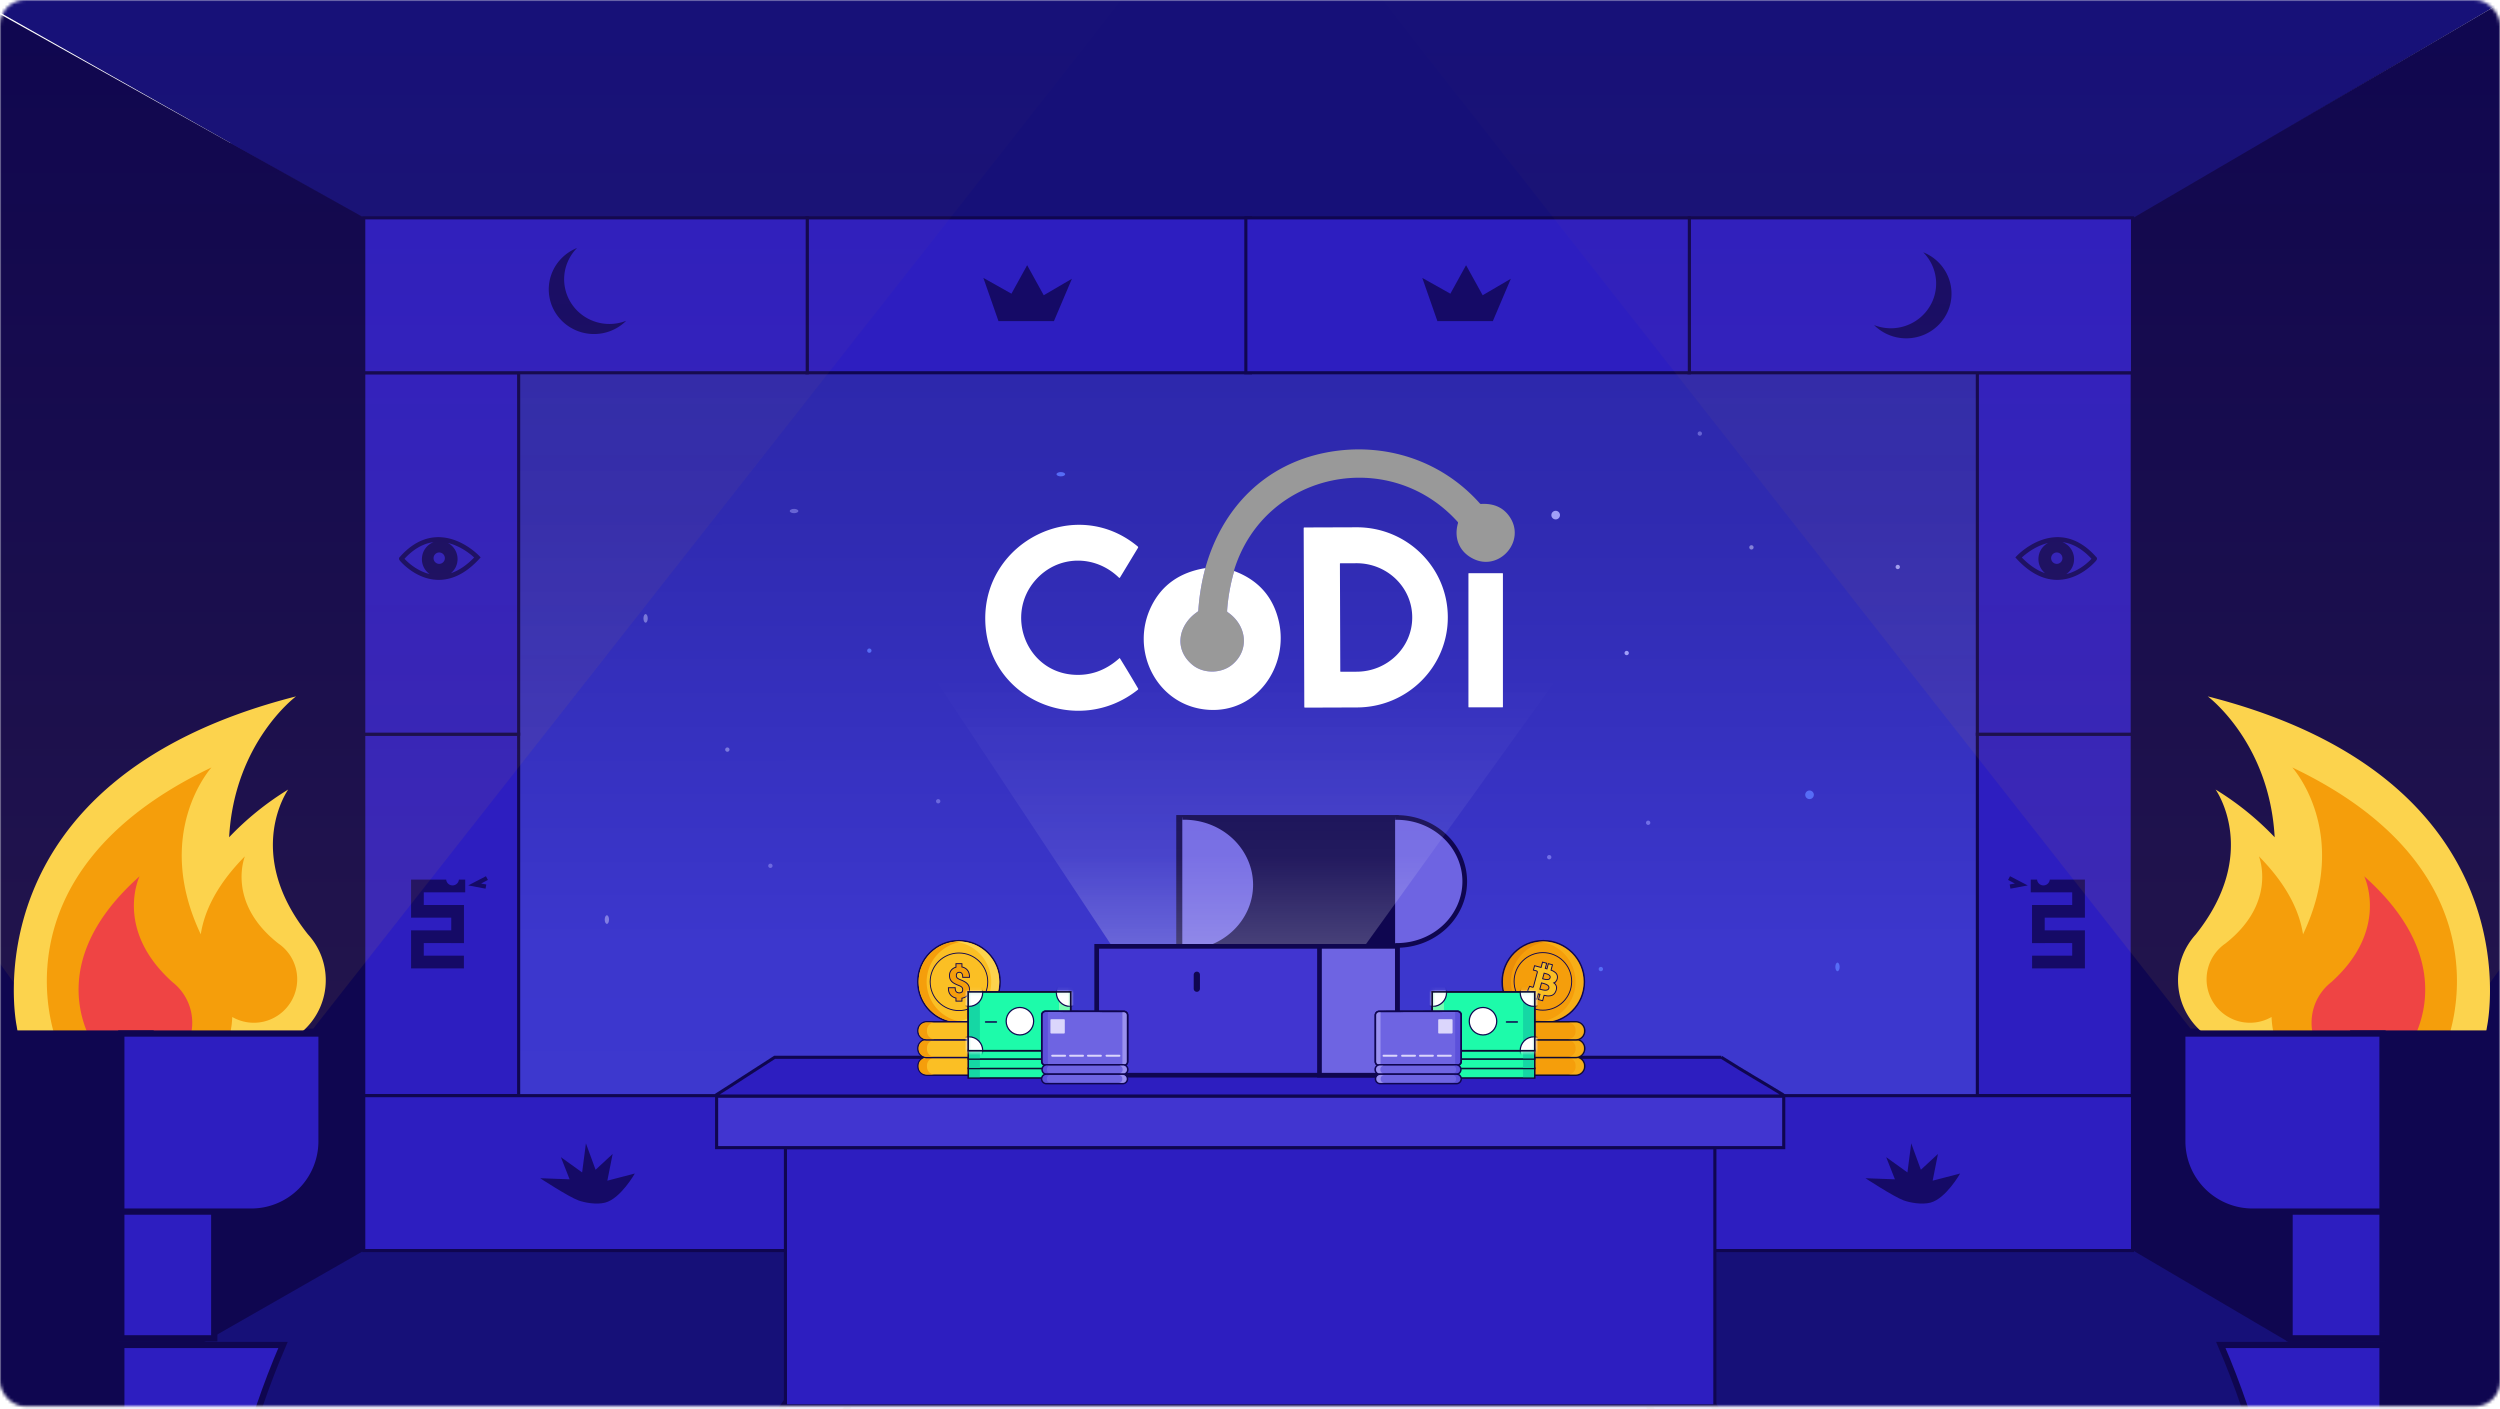 <svg width="802" height="452" fill="none" xmlns="http://www.w3.org/2000/svg"><mask id="a" style="mask-type:alpha" maskUnits="userSpaceOnUse" x="0" y="0" width="802" height="452"><rect width="802" height="451.143" rx="8" fill="#D9D9D9"/></mask><g mask="url(#a)"><path d="M724.059 45.915H68.379v354.758h655.68V45.915z" fill="url(#b)"/><path d="M589.468 311.567c.381 0 .69-.618.69-1.381 0-.762-.309-1.38-.69-1.38-.382 0-.691.618-.691 1.38 0 .763.309 1.381.691 1.381z" fill="#566CF6"/><path opacity=".5" d="M254.732 164.628c.762 0 1.38-.309 1.38-.69 0-.381-.618-.69-1.38-.69-.762 0-1.38.309-1.38.69 0 .381.618.69 1.38.69z" fill="#A09EF8"/><path d="M340.31 152.823c.762 0 1.38-.309 1.38-.69 0-.381-.618-.69-1.38-.69-.762 0-1.38.309-1.38.69 0 .381.618.69 1.38.69z" fill="#566CF6"/><path opacity=".5" d="M194.686 296.382c.381 0 .69-.618.69-1.38 0-.762-.309-1.38-.69-1.38-.381 0-.69.618-.69 1.38 0 .762.309 1.38.69 1.38z" fill="#CAC6FB"/><path opacity=".5" d="M207.108 199.756c.381 0 .69-.618.69-1.38 0-.763-.309-1.381-.69-1.381-.381 0-.69.618-.69 1.381 0 .762.309 1.38.69 1.38z" fill="#C1C2FA"/><path d="M608.8 182.573a.69.69 0 100-1.38.69.69 0 000 1.38z" fill="#A09EF8"/><path d="M580.498 256.351a1.38 1.38 0 100-2.76 1.38 1.38 0 000 2.76z" fill="#566CF6"/><path d="M528.733 264.634a.69.69 0 100-1.38.69.69 0 000 1.38z" fill="#716FE7"/><path d="M278.886 209.418a.69.69 0 100-1.38.69.69 0 000 1.38z" fill="#566CF6"/><path opacity=".5" d="M561.862 174.909a.69.69 0 110 1.38.69.69 0 010-1.38z" fill="#D9DBFC"/><path d="M496.991 275.677a.69.69 0 100-1.38.69.69 0 000 1.38z" fill="#716FE7"/><path d="M521.839 210.18a.69.69 0 100-1.38.69.69 0 000 1.38z" fill="#A09EF8"/><path opacity=".5" d="M300.975 257.732a.69.69 0 10.001-1.38.69.69 0 00-.001 1.38zM247.139 278.438a.691.691 0 100-1.382.691.691 0 000 1.382z" fill="#A09EF8"/><path opacity=".5" d="M233.335 241.167a.69.69 0 100-1.38.69.69 0 000 1.38z" fill="#C1C2FA"/><path d="M499.06 166.627a1.38 1.38 0 100-2.76 1.38 1.38 0 000 2.76z" fill="#A09EF8"/><path d="M513.553 311.567a.69.69 0 100-1.381.69.69 0 000 1.381zM446.603 152.823c.762 0 1.38.309 1.38.69 0 .381-.618.69-1.38.69-.762 0-1.38-.309-1.38-.69 0-.381.618-.69 1.38-.69z" fill="#566CF6"/><path opacity=".5" d="M545.3 139.781a.69.69 0 100-1.38.69.69 0 000 1.38z" fill="#A09EF8"/><path d="M117.355 70.463L-87.055-45.246H880.57L684.255 70.463h-566.9z" fill="#161078"/><path d="M1126.7-47.95H885.807L684.008 70.085l-.903 331.249L877.417 518.87H1126.7V-47.95zM-326.367-45.622l242.086 3.038 201.513 112.67v333.578L-85.611 521.199h-240.756V-45.622z" fill="#0F0650"/><path d="M117.105 401L-82.277 515.015l963.505 2.07L684.005 401h-566.9z" fill="#161078"/><path d="M116.687 351.486l.001-115.952h49.693v115.952h-49.694z" fill="#2D1EC0" stroke="#0F0650" stroke-miterlimit="10"/><path fill-rule="evenodd" clip-rule="evenodd" d="M155.894 281.086l-5.687 2.958 5.554 1.042.247-1.346-1.668-.303 2.18-1.156-.626-1.195zm-24.021 1.099v8.133h-.002v4.076h12.894v4.057h-12.894v4.076h.002v4.057h-.002v4.075h16.948v-4.075h-12.87v-4.057h8.816v.019h4.075v-12.209h-.021v-.019h-12.87v-4.057h13.293v-4.076h-2.028a2.046 2.046 0 01-3.415 1.319 2.045 2.045 0 01-.661-1.319H131.873z" fill="#0F0650" fill-opacity=".8"/><path d="M166.383 235.534V119.582h-49.694v115.952h49.694z" fill="#2D1EC0" stroke="#0F0650" stroke-miterlimit="10"/><path fill-rule="evenodd" clip-rule="evenodd" d="M153.169 178.824l.545-.515-.001-.001-.003-.003-.009-.009-.031-.033-.116-.117c-.1-.099-.247-.241-.436-.416a22.748 22.748 0 00-1.63-1.357c-1.395-1.056-3.396-2.329-5.797-3.162-2.406-.835-5.231-1.235-8.249-.515-3.022.72-6.17 2.549-9.241 6.057l-.185.212v.282c0 .159.053.279.06.294v.002a.676.676 0 00.039.078l.038.062a3.512 3.512 0 00.168.214c.095.114.232.269.407.456.351.375.863.882 1.517 1.439 1.306 1.112 3.2 2.444 5.536 3.312 2.343.871 5.138 1.278 8.213.522 3.074-.755 6.364-2.657 9.726-6.293l.475-.514-.481-.51-.545.515zm-1.067.01l.013.012c-2.625 2.706-5.136 4.249-7.448 5.024a5.843 5.843 0 002.093-4c.216-2.432-1.074-4.645-3.088-5.687.524.123 1.034.273 1.527.445 2.207.766 4.068 1.945 5.383 2.941.656.497 1.171.944 1.52 1.265zm-13.011-4.916c-.429.054-.863.132-1.301.237-2.54.606-5.275 2.113-8.029 5.106l.062.067c.316.337.788.805 1.395 1.322 1.218 1.038 2.963 2.259 5.086 3.048.49.182 1 .342 1.529.47a5.825 5.825 0 01-2.457-5.306 5.82 5.82 0 013.715-4.944zm3.613 5.304a1.822 1.822 0 00-1.644-1.982 1.821 1.821 0 00-1.967 1.662 1.822 1.822 0 001.644 1.982 1.822 1.822 0 001.967-1.662z" fill="#0F0650" fill-opacity=".8"/><path d="M684.027 351.486V235.534h-49.693v115.952h49.693z" fill="#2D1EC0" stroke="#0F0650" stroke-miterlimit="10"/><path fill-rule="evenodd" clip-rule="evenodd" d="M644.817 281.086l5.687 2.958-5.554 1.042-.247-1.346 1.668-.303-2.18-1.156.626-1.195zm24.021 1.099v8.133h.002v4.076h-12.894v4.057h12.894v4.076h-.002v4.057h.002v4.075h-16.948v-4.075h12.87v-4.057h-8.816v.019h-4.075v-12.209h.021v-.019h12.87v-4.057h-13.293v-4.076h2.028a2.046 2.046 0 003.415 1.319c.377-.342.612-.812.661-1.319H668.838z" fill="#0F0650" fill-opacity=".8"/><path d="M634.332 235.534V119.582h49.694v115.952h-49.694z" fill="#2D1EC0" stroke="#0F0650" stroke-miterlimit="10"/><path fill-rule="evenodd" clip-rule="evenodd" d="M647.546 178.824c-.546-.514-.545-.515-.545-.515l.001-.001.003-.003.009-.009.031-.033.116-.116c.1-.1.247-.242.436-.416.379-.349.931-.828 1.63-1.357 1.395-1.057 3.396-2.33 5.797-3.163 2.405-.835 5.231-1.235 8.249-.515 3.022.721 6.17 2.549 9.241 6.057l.185.212v.282c0 .159-.053.279-.06.295v.001a.676.676 0 01-.078.14 3.681 3.681 0 01-.167.214c-.095.114-.232.27-.408.457-.35.374-.862.881-1.517 1.439-1.305 1.112-3.199 2.443-5.535 3.311-2.343.871-5.138 1.278-8.213.523-3.075-.756-6.364-2.657-9.726-6.294l-.475-.514.48-.509.546.514zm1.067.011l-.013.011c2.624 2.705 5.134 4.248 7.445 5.024a5.844 5.844 0 01-2.092-3.999c-.216-2.432 1.074-4.644 3.087-5.687-.523.123-1.032.273-1.524.444-2.207.766-4.068 1.946-5.383 2.941-.656.497-1.171.944-1.52 1.266zm13.008-4.917c.43.054.865.132 1.304.237 2.54.606 5.275 2.113 8.029 5.106l-.062.067c-.317.338-.788.805-1.395 1.323-1.219 1.038-2.963 2.258-5.086 3.047-.491.183-1.002.342-1.532.471a5.827 5.827 0 002.458-5.306 5.82 5.82 0 00-3.716-4.945zm-3.612 5.304a1.82 1.82 0 011.644-1.981 1.82 1.82 0 011.967 1.661 1.821 1.821 0 01-1.644 1.982 1.822 1.822 0 01-1.967-1.662z" fill="#0F0650" fill-opacity=".8"/><path d="M401.137 69.888H258.863v49.694h142.274V69.888z" fill="#2D1EC0" stroke="#0F0650" stroke-miterlimit="10"/><path d="M320.312 103.018l-4.851-13.87 9.01 5.067 5.037-9.142 5.325 9.64 9.041-5.29-5.776 13.595h-17.786z" fill="#0F0650" fill-opacity=".8"/><path d="M258.961 69.888H116.688v49.694h142.273V69.888z" fill="#2D1EC0" stroke="#0F0650" stroke-miterlimit="10"/><path d="M195.495 103.93a14.679 14.679 0 01-8.036-2.405 14.406 14.406 0 01-5.348-6.389 14.176 14.176 0 01-.877-8.24 14.295 14.295 0 013.887-7.345 14.528 14.528 0 00-5.251 3.59 14.285 14.285 0 00-3.18 5.466 14.152 14.152 0 001.79 12.17 14.444 14.444 0 004.625 4.347 14.659 14.659 0 006.069 1.969c2.146.203 4.31-.067 6.337-.792a14.55 14.55 0 005.38-3.399 14.626 14.626 0 01-5.396 1.028z" fill="#0F0650" fill-opacity=".8"/><path d="M684.118 69.888H541.844v49.694h142.274V69.888z" fill="#2D1EC0" stroke="#0F0650" stroke-miterlimit="10"/><path d="M606.595 105.311a14.682 14.682 0 008.035-2.406 14.388 14.388 0 005.348-6.388 14.16 14.16 0 00.877-8.24 14.286 14.286 0 00-3.886-7.346 14.516 14.516 0 015.25 3.59 14.275 14.275 0 013.181 5.467c.636 2.032.805 4.179.495 6.284a14.193 14.193 0 01-2.286 5.885 14.444 14.444 0 01-4.624 4.348 14.704 14.704 0 01-12.406 1.177 14.542 14.542 0 01-5.38-3.399 14.626 14.626 0 005.396 1.028z" fill="#0F0650" fill-opacity=".8"/><path d="M541.942 69.888H399.668v49.694h142.274V69.888z" fill="#2D1EC0" stroke="#0F0650" stroke-miterlimit="10"/><path d="M461.116 103.018l-4.85-13.87 9.009 5.067 5.038-9.142 5.325 9.64 9.04-5.29-5.775 13.595h-17.787z" fill="#0F0650" fill-opacity=".8"/><path d="M258.961 351.486H116.688v49.694h142.273v-49.694z" fill="#2D1EC0" stroke="#0F0650" stroke-miterlimit="10"/><path d="M194.141 385.802c4.954-1.291 9.513-9.341 9.513-9.341l-8.813 2.297 1.698-8.572-5.477 5.07-3.098-8.475-1.217 9.33-6.81-4.891 2.793 7.107-9.445-.356s8.91 5.856 12.251 7.114c1.984.729 5.83 1.447 8.605.717z" fill="#0F0650" fill-opacity=".8"/><path d="M400.797 351.486H258.523v49.694h142.274v-49.694z" fill="#2D1EC0" stroke="#0F0650" stroke-width="2" stroke-miterlimit="10"/><path d="M542.633 351.486H400.359v49.694h142.274v-49.694z" fill="#2D1EC0" stroke="#0F0650" stroke-width="2" stroke-miterlimit="10"/><path d="M684.118 351.486H541.844v49.694h142.274v-49.694z" fill="#2D1EC0" stroke="#0F0650" stroke-miterlimit="10"/><path d="M619.298 385.803c4.953-1.292 9.512-9.341 9.512-9.341l-8.813 2.296 1.698-8.572-5.477 5.07-3.098-8.474-1.217 9.329-6.81-4.891 2.794 7.107-9.446-.355s8.91 5.856 12.251 7.113c1.984.729 5.83 1.447 8.606.718z" fill="#0F0650" fill-opacity=".8"/><path d="M273.37 419.083l-95.936 139.296h447.933L527.36 419.083H273.37z" fill="#4135D0" stroke="#0F0650" stroke-width="2" stroke-miterlimit="10"/><path d="M229.887 520.694l55.215-91.105M570.844 520.004l-55.215-91.105" stroke="#0F0650" stroke-width="2" stroke-miterlimit="10"/><path d="M550.131 368.162H251.969v82.823h298.162v-82.823z" fill="#2D1EC0" stroke="#0F0650" stroke-miterlimit="10"/><path d="M572.221 351.598H229.887v16.564h342.334v-16.564z" fill="#4135D0" stroke="#0F0650" stroke-miterlimit="10"/><path d="M552.204 339.174c7.558 4.81 14.273 8.597 19.851 12.055.171.106.095.369-.106.369H229.893c-.201 0-.277-.263-.107-.37 5.505-3.458 11.178-7.245 18.735-12.054h303.683z" fill="#2D1EC0" stroke="#0F0650" stroke-miterlimit="10"/><path d="M378.093 262.219h69.856v41.313h-69.856v-41.313z" fill="#0F0650" stroke="#0F0650" stroke-width="1.5" stroke-miterlimit="10"/><path d="M447.55 303.288c2.907.069 5.799-.41 8.507-1.41 2.707-1 5.174-2.5 7.256-4.412a20.52 20.52 0 004.866-6.721 19.488 19.488 0 001.712-7.973c0-2.739-.582-5.45-1.712-7.973a20.52 20.52 0 00-4.866-6.721 21.981 21.981 0 00-7.256-4.412c-2.708-1-5.6-1.479-8.507-1.41" fill="#6E64E2"/><path d="M447.55 303.288c2.907.069 5.799-.41 8.507-1.41 2.707-1 5.174-2.5 7.256-4.412a20.52 20.52 0 004.866-6.721 19.488 19.488 0 001.712-7.973c0-2.739-.582-5.45-1.712-7.973a20.52 20.52 0 00-4.866-6.721 21.981 21.981 0 00-7.256-4.412c-2.708-1-5.6-1.479-8.507-1.41" stroke="#0F0650" stroke-width="1.5" stroke-miterlimit="10"/><path d="M379.281 305.476a24.054 24.054 0 008.931-1.486 23.047 23.047 0 007.619-4.651 21.623 21.623 0 005.11-7.084 20.619 20.619 0 001.797-8.404c0-2.887-.611-5.744-1.797-8.404a21.623 21.623 0 00-5.11-7.084 23.061 23.061 0 00-7.619-4.65 24.054 24.054 0 00-8.931-1.487" fill="#6E64E2"/><path d="M379.281 305.476a24.054 24.054 0 008.931-1.486 23.047 23.047 0 007.619-4.651 21.623 21.623 0 005.11-7.084 20.619 20.619 0 001.797-8.404c0-2.887-.611-5.744-1.797-8.404a21.623 21.623 0 00-5.11-7.084 23.061 23.061 0 00-7.619-4.65 24.054 24.054 0 00-8.931-1.487" stroke="#0F0650" stroke-width="1.5" stroke-miterlimit="10"/><path d="M233.871 118l123.851 187.034h78.928L571.134 118H233.871z" fill="url(#c)"/><path d="M351.816 344.921h96.446v-41.334h-96.446v41.334z" fill="#4135D0" stroke="#0F0650" stroke-width="1.5" stroke-miterlimit="10"/><path d="M383.941 312.697v4.482" stroke="#0F0650" stroke-width="2" stroke-miterlimit="10" stroke-linecap="round"/><path d="M423.289 303.587h24.973v41.334h-24.973v-41.334z" fill="#6E64E2" stroke="#0F0650" stroke-width="1.5" stroke-miterlimit="10"/><circle cx="307.629" cy="314.959" r="13.179" fill="#FBBF24" stroke="#0F0650" stroke-width=".5" stroke-miterlimit="10" stroke-linecap="round"/><circle cx="307.634" cy="314.96" r="9.235" fill="#FBBF24" stroke="#0F0650" stroke-width=".3" stroke-miterlimit="10" stroke-linecap="round"/><path d="M297.269 314.959a12.9 12.9 0 013.359-8.678 12.998 12.998 0 018.338-4.187 13.005 13.005 0 00-10.464 3.723 12.9 12.9 0 00-3.803 9.142c0 3.429 1.368 6.718 3.803 9.143a13.01 13.01 0 009.179 3.787c.431 0 .861 0 1.285-.064a13 13 0 01-8.338-4.188 12.896 12.896 0 01-3.359-8.678z" fill="#F59E0B"/><path d="M317.987 314.959a12.905 12.905 0 00-3.36-8.678 12.998 12.998 0 00-8.338-4.187 13.01 13.01 0 0110.465 3.723 12.905 12.905 0 013.802 9.142c0 3.429-1.368 6.718-3.802 9.143a13.014 13.014 0 01-9.18 3.787c-.437 0-.861 0-1.285-.064a13 13 0 008.338-4.188 12.902 12.902 0 003.36-8.678z" fill="#FCD34D"/><path d="M308.588 309.303v-.15h-1.916v1.123a3.314 3.314 0 00-.532.2 2.671 2.671 0 00-1.128.976c-.275.427-.41.928-.41 1.497 0 .591.124 1.093.383 1.497l.001.001c.254.39.606.715 1.051.976h0l.002.001c.439.25.945.486 1.518.707l.001.001c.33.125.583.251.766.378l.001.001c.185.125.309.262.382.41h0l.001.002c.078.15.121.338.121.57 0 .202-.043.379-.127.535v.001a.838.838 0 01-.352.353h0l-.001.001c-.15.084-.351.132-.614.132a1.66 1.66 0 01-.486-.073 1.108 1.108 0 01-.414-.23 1.231 1.231 0 01-.288-.451 2.103 2.103 0 01-.114-.749v-.15h-2.185v.15c0 .604.099 1.123.303 1.553h0c.201.419.474.76.818 1.017.338.253.715.437 1.129.551l.002.001c.057.015.115.029.172.042v.994h1.916V320.226c.301-.054.583-.137.843-.251l.002-.001a2.664 2.664 0 001.163-.963h0c.281-.429.417-.941.417-1.531 0-.592-.124-1.092-.384-1.491a3.138 3.138 0 00-1.05-.983c-.436-.259-.94-.499-1.513-.721a4.628 4.628 0 01-.795-.406 1.115 1.115 0 01-.375-.403 1.21 1.21 0 01-.103-.52c0-.212.034-.393.099-.547a.782.782 0 01.314-.36c.14-.086.328-.135.575-.135.319 0 .565.117.753.352h0l.001.001c.192.234.3.596.3 1.11v.15h2.178v-.15c0-.673-.13-1.257-.398-1.745a2.695 2.695 0 00-1.134-1.114 3.174 3.174 0 00-.893-.313v-.902z" fill="#F59E0B" stroke="#0F0650" stroke-width=".3"/><path d="M317.994 339.11h-20.625a2.912 2.912 0 000 5.823h20.625a2.91 2.91 0 100-5.823z" fill="#FBBF24" stroke="#0F0650" stroke-width=".5" stroke-miterlimit="10" stroke-linecap="round"/><path d="M318.227 339.36h-2.668c.318-.001.634.061.928.183a2.415 2.415 0 011.5 2.238v.474a2.429 2.429 0 01-2.428 2.428h2.668a2.43 2.43 0 002.428-2.428v-.474a2.428 2.428 0 00-.712-1.714 2.405 2.405 0 00-.788-.524 2.403 2.403 0 00-.928-.183z" fill="#FCD34D"/><path d="M297.375 342.255v-.474a2.428 2.428 0 01.712-1.714c.225-.225.493-.403.788-.524.294-.122.61-.184.928-.183h-2.668a2.412 2.412 0 00-1.716.707 2.415 2.415 0 00-.712 1.714v.474a2.429 2.429 0 002.428 2.428h2.668a2.43 2.43 0 01-2.428-2.428z" fill="#F59E0B"/><path d="M317.994 333.445h-20.625a2.911 2.911 0 100 5.823h20.625a2.911 2.911 0 000-5.823z" fill="#FBBF24" stroke="#0F0650" stroke-width=".5" stroke-miterlimit="10" stroke-linecap="round"/><path d="M318.227 333.695h-2.668a2.42 2.42 0 012.428 2.421v.474a2.43 2.43 0 01-2.428 2.428h2.668a2.43 2.43 0 002.428-2.428v-.474a2.424 2.424 0 00-2.428-2.421z" fill="#FCD34D"/><path d="M297.375 336.59v-.474a2.424 2.424 0 012.428-2.421h-2.668a2.43 2.43 0 00-.929.182 2.43 2.43 0 00-1.499 2.239v.474a2.43 2.43 0 002.428 2.428h2.668a2.43 2.43 0 01-2.428-2.428z" fill="#F59E0B"/><path d="M317.994 327.78h-20.625a2.911 2.911 0 100 5.823h20.625a2.911 2.911 0 000-5.823z" fill="#FBBF24" stroke="#0F0650" stroke-width=".5" stroke-miterlimit="10" stroke-linecap="round"/><path d="M318.227 328.029h-2.668c.318-.001.634.061.928.183a2.405 2.405 0 011.315 1.311c.122.294.185.609.185.928v.473a2.429 2.429 0 01-2.428 2.428h2.668a2.426 2.426 0 002.428-2.428v-.473a2.42 2.42 0 00-2.428-2.422z" fill="#FCD34D"/><path d="M297.375 330.925v-.474a2.424 2.424 0 012.428-2.421h-2.668a2.414 2.414 0 00-2.243 1.493c-.122.294-.185.61-.185.928v.474a2.43 2.43 0 002.428 2.428h2.668a2.43 2.43 0 01-2.428-2.428z" fill="#F59E0B"/><path fill="#1DFBAA" stroke="#0F0A33" stroke-width=".5" d="M310.609 342.696H343.49V345.821H310.609z"/><path fill="#15D7A4" d="M310.859 342.946H314.36V345.571H310.859z"/><path fill="#77FDB1" d="M339.742 342.946H343.243V345.571H339.742z"/><path fill="#1DFBAA" stroke="#0F0A33" stroke-width=".5" d="M310.609 339.656H343.49V342.781H310.609z"/><path fill="#15D7A4" d="M310.859 339.906H314.36V342.531H310.859z"/><path fill="#77FDB1" d="M339.742 339.906H343.243V342.531H339.742z"/><path fill="#1DFBAA" stroke="#0F0A33" stroke-width=".5" d="M310.609 336.615H343.49V339.74H310.609z"/><path fill="#15D7A4" d="M310.859 336.865H314.36V339.49H310.859z"/><path fill="#77FDB1" d="M339.742 336.865H343.243V339.49H339.742z"/><path fill="#1DFBAA" stroke="#0F0A33" stroke-width=".5" stroke-miterlimit="10" d="M310.59 318.192H343.471V337.07H310.59z"/><path fill="#15D7A4" d="M310.84 318.442H314.341V336.82H310.84z"/><path fill="#77FDB1" d="M339.727 318.442H343.228V336.82H339.727z"/><circle cx="327.186" cy="327.604" r="4.41" fill="#fff" stroke="#0F0650" stroke-width=".4" stroke-miterlimit="10"/><mask id="d" style="mask-type:alpha" maskUnits="userSpaceOnUse" x="310" y="317" width="34" height="21"><path d="M310.84 318.192h-.25v18.879h32.579v-18.879H310.84z" fill="#1DFBAA" stroke="#0F0A33" stroke-width=".5" stroke-miterlimit="10"/></mask><g mask="url(#d)" fill="#fff" stroke="#0F0650" stroke-width=".4" stroke-miterlimit="10"><circle cx="310.839" cy="318.442" r="4.41"/><circle cx="310.839" cy="337.014" r="4.41"/><circle cx="343.28" cy="318.442" r="4.41"/><circle cx="343.28" cy="337.014" r="4.41"/></g><path stroke="#0F0A33" stroke-width=".5" stroke-miterlimit="10" d="M310.59 318.192H343.471V337.07H310.59z"/><rect x="315.93" y="327.604" width="3.962" height=".495" rx=".248" fill="#0F0650"/><rect x="334.492" y="327.604" width="3.962" height=".495" rx=".248" fill="#0F0650"/><path d="M360.487 341.799c.33.001.648-.128.882-.359.235-.231.368-.546.368-.874v-14.889a1.24 1.24 0 00-1.245-1.234h0l-25.043-.042s0 0 0 0a1.253 1.253 0 00-.882.359 1.225 1.225 0 00-.368.874v14.889a1.24 1.24 0 001.245 1.233h0l25.043.043zm0 0v-.247.247h0z" fill="#6E64E2" stroke="#0F0650" stroke-width=".5"/><path opacity=".4" d="M336.139 341.549l-1.594-.042c-.17-.006-.061-14.544-.061-15.873 0-.075-.007-.985.061-.983h1.594v16.898z" fill="#4135D0"/><path opacity=".6" d="M360.072 341.549c1.301 0 1.487-.084 1.705-1.106.029-3.43-.03-13.282-.03-14.377 0-.837-.188-1.415-.955-1.415h-.72v16.898z" fill="#B7AFFA"/><path d="M360.487 341.799c.33.001.648-.128.882-.359.235-.231.368-.545.368-.874v-14.889a1.24 1.24 0 00-1.245-1.233h0l-25.043-.043s0 0 0 0a1.253 1.253 0 00-.882.359 1.227 1.227 0 00-.368.874v14.889c0 .684.561 1.232 1.245 1.234h0l25.043.042zm0 0v-.247.247h0z" stroke="#0F0650" stroke-width=".5"/><path d="M336.977 327.255a.3.3 0 01.3-.3h4.008a.3.3 0 01.3.3v4.009a.3.3 0 01-.3.3h-4.008a.3.3 0 01-.3-.3v-4.009z" fill="#DBD6FC"/><rect x="337.223" y="338.36" width="4.783" height=".638" rx=".319" fill="#DBD6FC"/><rect x="342.965" y="338.36" width="4.783" height=".638" rx=".319" fill="#DBD6FC"/><rect x="348.699" y="338.36" width="4.783" height=".638" rx=".319" fill="#DBD6FC"/><rect x="354.648" y="338.36" width="4.783" height=".638" rx=".319" fill="#DBD6FC"/><path d="M360.286 341.59h-24.503a1.518 1.518 0 000 3.035h24.503a1.517 1.517 0 100-3.035z" fill="#6E64E2" stroke="#0F0650" stroke-width=".5"/><path opacity=".6" d="M360.253 344.375h-1.327c.158 0 .315-.029.462-.087.146-.058.279-.142.392-.25a1.138 1.138 0 00.353-.816v-.226c0-.306-.127-.6-.353-.817a1.237 1.237 0 00-.854-.339h1.327c.32 0 .627.122.854.339.226.217.354.511.354.817v.226a1.122 1.122 0 01-.354.816 1.214 1.214 0 01-.392.25 1.259 1.259 0 01-.462.087z" fill="#B7AFFA"/><path opacity=".4" d="M335.831 342.996v.226c0 .152.031.302.092.442s.15.267.262.374c.112.108.245.192.392.25.146.058.303.087.462.087h-1.327c-.159 0-.316-.029-.462-.087a1.193 1.193 0 01-.654-.624 1.105 1.105 0 01-.092-.442v-.226c0-.306.127-.6.354-.817.226-.217.533-.339.854-.339h1.327c-.321 0-.628.122-.854.339a1.13 1.13 0 00-.354.817z" fill="#4135D0"/><path d="M360.219 344.595h-24.502a1.518 1.518 0 100 3.035h24.502a1.518 1.518 0 000-3.035z" fill="#6E64E2" stroke="#0F0650" stroke-width=".5"/><path opacity=".6" d="M360.155 347.395h-1.327c.159 0 .316-.029.462-.087a1.21 1.21 0 00.392-.25c.112-.107.201-.234.262-.374.061-.14.092-.291.092-.442v-.226c0-.306-.127-.601-.354-.817a1.235 1.235 0 00-.854-.339h1.327c.321 0 .628.122.854.339.227.216.354.511.354.817v.226c0 .151-.031.302-.092.442s-.15.267-.262.374a1.21 1.21 0 01-.392.25 1.251 1.251 0 01-.462.087z" fill="#B7AFFA"/><path opacity=".4" d="M335.835 346.001v.226a1.112 1.112 0 00.354.816c.112.107.245.192.392.25.146.058.303.087.462.087h-1.328a1.25 1.25 0 01-.853-.337 1.112 1.112 0 01-.354-.816v-.226c0-.307.127-.601.354-.817.226-.217.533-.339.853-.339h1.328c-.321 0-.628.122-.854.339-.227.216-.354.51-.354.817z" fill="#4135D0"/><circle cx="495.086" cy="314.959" r="13.179" fill="#F59E0B" stroke="#0F0650" stroke-width=".5" stroke-miterlimit="10" stroke-linecap="round"/><circle cx="494.958" cy="314.832" r="9.235" fill="#F59E0B" stroke="#0F0650" stroke-width=".3" stroke-miterlimit="10" stroke-linecap="round"/><path opacity=".4" d="M484.726 314.959a12.9 12.9 0 013.359-8.678 13 13 0 018.338-4.187 13.005 13.005 0 00-10.464 3.723 12.9 12.9 0 00-3.803 9.142c0 3.429 1.368 6.718 3.803 9.143a13.01 13.01 0 009.179 3.787c.431 0 .861 0 1.285-.064a13.001 13.001 0 01-8.338-4.188 12.896 12.896 0 01-3.359-8.678z" fill="#D97706"/><path opacity=".5" d="M505.444 314.959a12.91 12.91 0 00-3.359-8.678 13.003 13.003 0 00-8.339-4.187 13.01 13.01 0 0110.465 3.723 12.905 12.905 0 013.802 9.142c0 3.43-1.368 6.718-3.802 9.143a13.01 13.01 0 01-9.18 3.787c-.437 0-.861 0-1.285-.064a13.004 13.004 0 008.339-4.188 12.906 12.906 0 003.359-8.678z" fill="#FBBF24"/><path d="M496.108 319.45a4.33 4.33 0 001.187-.001 2.139 2.139 0 001.54-.952l.001-.001c.255-.395.422-.842.487-1.309a1.868 1.868 0 00-.094-.934h0l-.001-.002a1.892 1.892 0 00-.689-.873 1.914 1.914 0 00-.087-.061 1.71 1.71 0 00.654-.451v.001l.003-.004a2.168 2.168 0 00.507-1.595 1.793 1.793 0 00-.647-1.256 4.2 4.2 0 00-1.237-.726l-.161-.064.422-1.574.038-.145-.144-.038-1.036-.278-.145-.039-.039.145-.407 1.52-.54-.145.407-1.518.039-.145-.145-.039-1.036-.277-.144-.039-.039.145-.419 1.563-1.945-.522-.145-.039-.039.145-.297 1.11-.039.145.145.038.065.018.212.057c.19.051.376.101.56.159h0l.005.002a.369.369 0 01.231.185.37.37 0 01.043.145.369.369 0 01-.017.151h0l-.003.008-1.221 4.558h0l-.003.012a.213.213 0 01-.1.147.205.205 0 01-.085.032.214.214 0 01-.091-.005h-.001l-.001-.001h-.003l-.001-.001h-.003l-.001-.001h-.002l-.001-.001h-.002l-.002-.001h-.003l-.001-.001h-.002l-.002-.001h-.002l-.001-.001h-.003l-.002-.001h-.002l-.001-.001h-.002l-.001-.001h-.003l-.001-.001h-.003l-.001-.001h-.003l-.001-.001h-.002l-.001-.001h-.002l-.002-.001h-.003l-.001-.001h-.002l-.002-.001h-.002l-.001-.001h-.003l-.002-.001h-.002l-.001-.001h-.002l-.001-.001h-.003l-.001-.001h-.003l-.001-.001h-.003l-.001-.001h-.002l-.001-.001h-.003l-.001-.001h-.003l-.001-.001h-.003l-.001-.001h-.002l-.001-.001h-.003l-.001-.001h-.003l-.001-.001h-.003l-.001-.001h-.002l-.001-.001h-.002l-.002-.001h-.003l-.001-.001h-.002l-.002-.001h-.002l-.001-.001h-.002l-.002-.001h-.003l-.001-.001h-.002l-.002-.001h-.002l-.001-.001h-.002l-.001-.001h-.004l-.001-.001h-.002l-.002-.001h-.002l-.001-.001h-.002l-.001-.001h-.004l-.001-.001h-.002l-.002-.001h-.002l-.001-.001h-.002l-.001-.001h-.003l-.001-.001h-.003l-.002-.001h-.002l-.001-.001h-.002l-.001-.001h-.003l-.001-.001h-.003l-.002-.001h-.002l-.001-.001h-.002l-.001-.001h-.003l-.001-.001h-.003l-.002-.001h-.002l-.001-.001h-.002l-.001-.001h-.003l-.001-.001h-.002l-.001-.001h-.004l-.001-.001h-.002l-.002-.001h-.002l-.001-.001h-.002l-.001-.001h-.004l-.001-.001h-.002l-.002-.001h-.002l-.001-.001h-.002l-.002-.001h-.003l-.001-.001h-.002l-.002-.001h-.002l-.001-.001h-.002l-.002-.001h-.002l-.001-.001h-.004l-.001-.001h-.002l-.001-.001h-.002l-.002-.001h-.002l-.001-.001h-.002l-.002-.001h-.003l-.001-.001h-.003l-.001-.001h-.002l-.001-.001h-.003l-.001-.001h-.003l-.001-.001h-.003l-.001-.001h-.002l-.001-.001h-.003l-.001-.001h-.002l-.001-.001h-.004l-.001-.001h-.002l-.001-.001h-.003l-.001-.001h-.002l-.001-.001h-.003l-.001-.001h-.003l-.001-.001h-.003l-.001-.001h-.002l-.001-.001h-.003l-.001-.001h-.003l-.002-.001h-.002l-.001-.001h-.002l-.002-.001h-.002l-.001-.001h-.002l-.002-.001h-.003l-.001-.001h-.002l-.002-.001h-.002l-.001-.001h-.002l-.002-.001h-.002l-.001-.001h-.004l-.001-.001h-.002l-.001-.001h-.003l-.001-.001h-.002l-.001-.001h-.004l-.001-.001h-.002l-.001-.001h-.003l-.001-.001h-.002l-.001-.001h-.003l-.001-.001h-.003l-.001-.001h-.003l-.001-.001h-.002l-.001-.001h-.003l-.001-.001h-.002l-.001-.001h-.004l-.001-.001h-.002l-.002-.001h-.002l-.001-.001h-.002l-.002-.001h-.002l-.001-.001h-.004l-.001-.001h-.002l-.001-.001h-.003l-.001-.001h-.002l-.001-.001h-.003l-.001-.001h-.003l-.001-.001h-.003l-.001-.001h-.002l-.001-.001h-.003l-.001-.001h-.003l-.001-.001h-.003l-.001-.001h-.002l-.001-.001h-.003l-.001-.001h-.002l-.001-.001h-.004l-.001-.001h-.002l-.002-.001h-.002l-.001-.001h-.002l-.002-.001h-.002l-.001-.001h-.003l-.002-.001h-.002l-.001-.001h-.002l-.002-.001h-.002l-.001-.001h-.002l-.002-.001h-.003l-.001-.001h-.003l-.001-.001h-.002l-.001-.001h-.003l-.001-.001h-.003l-.001-.001-.193-.051-.122-.033-.053.115-.536 1.174-.074.161.171.046 1.956.524-.426 1.588-.038.145.144.039 1.036.277.145.039.039-.145.416-1.554.539.145-.417 1.553-.039.145.145.039 1.036.278.145.038.038-.144.426-1.587.155.026c.181.031.365.063.548.087zm0 0h-.001l.021-.149-.02.149s0 0 0 0zm-2.033-2.099h0l-.006-.001-.094-.026.541-2.009.19.051h0l.004.001c.359.084.712.19 1.058.318h.002c.284.101.549.249.784.437h0l.003.003a.873.873 0 01.336.581v.001a.806.806 0 01-.573.877 2.165 2.165 0 01-.817.063h-.001a7.476 7.476 0 01-1.427-.296zm.795-3.366l.485-1.791.201.055c.236.063.469.126.7.199h.002c.261.078.503.206.713.378h0l.007.005a.766.766 0 01.065 1.189.766.766 0 01-.403.194h0-.003a2.139 2.139 0 01-.705.009h-.001a7.708 7.708 0 01-1.061-.238z" fill="#FBBF24" stroke="#0F0650" stroke-width=".3"/><path d="M505.447 339.111h-20.625a2.911 2.911 0 100 5.823h20.625a2.911 2.911 0 000-5.823z" fill="#F59E0B" stroke="#0F0A33" stroke-width=".5"/><path opacity=".5" d="M505.68 339.361h-2.668a2.42 2.42 0 012.428 2.421v.474a2.427 2.427 0 01-2.428 2.428h2.668a2.427 2.427 0 002.428-2.428v-.474a2.42 2.42 0 00-2.428-2.421z" fill="#FBBF24"/><path opacity=".4" d="M484.828 342.256v-.474a2.42 2.42 0 012.428-2.421h-2.668a2.42 2.42 0 00-2.428 2.421v.474a2.427 2.427 0 002.428 2.428h2.668a2.427 2.427 0 01-2.428-2.428z" fill="#D97706"/><path d="M505.447 333.445h-20.625a2.911 2.911 0 100 5.823h20.625a2.911 2.911 0 000-5.823z" fill="#F59E0B" stroke="#0F0A33" stroke-width=".5"/><path opacity=".5" d="M505.68 333.695h-2.668a2.42 2.42 0 012.428 2.421v.474a2.429 2.429 0 01-2.428 2.428h2.668a2.43 2.43 0 002.428-2.428v-.474a2.424 2.424 0 00-2.428-2.421z" fill="#FBBF24"/><path opacity=".4" d="M484.828 336.59v-.474a2.424 2.424 0 012.428-2.421h-2.668a2.42 2.42 0 00-2.428 2.421v.474a2.43 2.43 0 002.428 2.428h2.668a2.43 2.43 0 01-2.428-2.428z" fill="#D97706"/><path d="M505.447 327.78h-20.625a2.911 2.911 0 100 5.823h20.625a2.911 2.911 0 000-5.823z" fill="#F59E0B" stroke="#0F0A33" stroke-width=".5"/><path opacity=".5" d="M505.68 328.029h-2.668c.318-.001.634.061.928.183a2.405 2.405 0 011.315 1.311c.122.294.185.609.185.928v.473a2.429 2.429 0 01-2.428 2.428h2.668a2.426 2.426 0 002.428-2.428v-.473a2.42 2.42 0 00-2.428-2.422z" fill="#FBBF24"/><path opacity=".4" d="M484.828 330.925v-.474a2.42 2.42 0 012.428-2.421h-2.668a2.42 2.42 0 00-2.428 2.421v.474a2.427 2.427 0 002.428 2.428h2.668a2.427 2.427 0 01-2.428-2.428z" fill="#D97706"/><path transform="matrix(-1 0 0 1 492.594 342.947)" fill="#1DFBAA" stroke="#0F0A33" stroke-width=".5" d="M0.25 -0.25H33.131V2.875H0.25z"/><path transform="matrix(-1 0 0 1 492.094 342.947)" fill="#15D7A4" d="M0 0H3.501V2.625H0z"/><path transform="matrix(-1 0 0 1 463.211 342.947)" fill="#77FDB1" d="M0 0H3.501V2.625H0z"/><path transform="matrix(-1 0 0 1 492.594 339.906)" fill="#1DFBAA" stroke="#0F0A33" stroke-width=".5" d="M0.25 -0.25H33.131V2.875H0.25z"/><path transform="matrix(-1 0 0 1 492.094 339.906)" fill="#15D7A4" d="M0 0H3.501V2.625H0z"/><path transform="matrix(-1 0 0 1 463.211 339.906)" fill="#77FDB1" d="M0 0H3.501V2.625H0z"/><path transform="matrix(-1 0 0 1 492.594 336.865)" fill="#1DFBAA" stroke="#0F0A33" stroke-width=".5" d="M0.25 -0.25H33.131V2.875H0.25z"/><path transform="matrix(-1 0 0 1 492.094 336.865)" fill="#15D7A4" d="M0 0H3.501V2.625H0z"/><path transform="matrix(-1 0 0 1 463.211 336.865)" fill="#77FDB1" d="M0 0H3.501V2.625H0z"/><path transform="matrix(-1 0 0 1 492.594 318.443)" fill="#1DFBAA" stroke="#0F0A33" stroke-width=".5" stroke-miterlimit="10" d="M0.25 -0.25H33.131V18.628H0.25z"/><path transform="matrix(-1 0 0 1 492.094 318.443)" fill="#15D7A4" d="M0 0H3.501V18.378H0z"/><path transform="matrix(-1 0 0 1 463.211 318.443)" fill="#77FDB1" d="M0 0H3.501V18.378H0z"/><circle cx="4.21" cy="4.21" r="4.41" transform="matrix(-1 0 0 1 479.957 323.395)" fill="#fff" stroke="#0F0650" stroke-width=".4" stroke-miterlimit="10"/><mask id="e" style="mask-type:alpha" maskUnits="userSpaceOnUse" x="459" y="317" width="34" height="21"><path d="M492.094 318.193h.25v18.878h-32.58v-18.878h32.33z" fill="#1DFBAA" stroke="#0F0A33" stroke-width=".5" stroke-miterlimit="10"/></mask><g mask="url(#e)" fill="#fff" stroke="#0F0650" stroke-width=".4" stroke-miterlimit="10"><circle cx="4.21" cy="4.21" r="4.41" transform="matrix(-1 0 0 1 496.305 314.233)"/><circle cx="4.21" cy="4.21" r="4.41" transform="matrix(-1 0 0 1 496.305 332.805)"/><circle cx="4.21" cy="4.21" r="4.41" transform="matrix(-1 0 0 1 463.863 314.233)"/><circle cx="4.21" cy="4.21" r="4.41" transform="matrix(-1 0 0 1 463.863 332.805)"/></g><path transform="matrix(-1 0 0 1 492.594 318.443)" stroke="#0F0A33" stroke-width=".5" stroke-miterlimit="10" d="M0.25 -0.25H33.131V18.628H0.25z"/><rect width="3.962" height=".495" rx=".248" transform="matrix(-1 0 0 1 487.004 327.605)" fill="#0F0650"/><rect width="3.962" height=".495" rx=".248" transform="matrix(-1 0 0 1 468.453 327.605)" fill="#0F0650"/><path d="M442.466 341.799a1.253 1.253 0 01-.882-.359 1.227 1.227 0 01-.368-.874v-14.889c0-.684.561-1.232 1.245-1.234h0l25.043-.042s0 0 0 0c.33-.001.648.128.882.359.235.231.368.545.368.874v14.889a1.24 1.24 0 01-1.245 1.233h0l-25.043.043zm0 0v-.247.247h0z" fill="#6E64E2" stroke="#0F0650" stroke-width=".5"/><path opacity=".4" d="M466.814 341.549l1.594-.042c.171-.006.061-14.544.061-15.873 0-.075.008-.985-.061-.983h-1.594v16.898z" fill="#4135D0"/><path opacity=".6" d="M442.881 341.549c-1.301 0-1.487-.084-1.705-1.106-.029-3.43.03-13.282.03-14.377 0-.837.188-1.415.955-1.415h.72v16.898z" fill="#B7AFFA"/><path d="M442.466 341.799a1.253 1.253 0 01-.882-.359 1.225 1.225 0 01-.368-.874v-14.889a1.24 1.24 0 011.245-1.233h0l25.043-.043s0 0 0 0c.33-.001.648.128.882.359.235.231.368.546.368.874v14.889a1.24 1.24 0 01-1.245 1.234h0l-25.043.042zm0 0v-.247.247h0z" stroke="#0F0650" stroke-width=".5"/><path d="M465.984 327.255a.3.3 0 00-.3-.3h-4.008a.3.3 0 00-.3.3v4.009a.3.3 0 00.3.3h4.008a.3.3 0 00.3-.3v-4.009z" fill="#DBD6FC"/><rect width="4.783" height=".638" rx=".319" transform="matrix(-1 0 0 1 465.73 338.36)" fill="#DBD6FC"/><rect width="4.783" height=".638" rx=".319" transform="matrix(-1 0 0 1 459.988 338.36)" fill="#DBD6FC"/><rect width="4.783" height=".638" rx=".319" transform="matrix(-1 0 0 1 454.254 338.36)" fill="#DBD6FC"/><rect width="4.783" height=".638" rx=".319" transform="matrix(-1 0 0 1 448.305 338.36)" fill="#DBD6FC"/><path d="M442.667 341.59h24.503a1.518 1.518 0 010 3.035h-24.503a1.517 1.517 0 110-3.035z" fill="#6E64E2" stroke="#0F0650" stroke-width=".5"/><path opacity=".6" d="M442.7 344.375h1.327c-.158 0-.315-.029-.462-.087a1.2 1.2 0 01-.653-.624 1.105 1.105 0 01-.092-.442v-.226c0-.306.127-.6.353-.817.227-.217.534-.339.854-.339H442.7c-.32 0-.627.122-.854.339a1.133 1.133 0 00-.353.817v.226a1.138 1.138 0 00.353.816c.113.108.246.192.392.25.147.058.304.087.462.087z" fill="#B7AFFA"/><path opacity=".4" d="M467.122 342.996v.226c0 .152-.031.302-.092.442s-.15.267-.262.374a1.193 1.193 0 01-.392.25 1.251 1.251 0 01-.462.087h1.328a1.25 1.25 0 00.853-.337 1.141 1.141 0 00.354-.816v-.226c0-.306-.127-.6-.353-.817a1.237 1.237 0 00-.854-.339h-1.328c.321 0 .628.122.854.339.227.217.354.511.354.817z" fill="#4135D0"/><path d="M442.734 344.595h24.503a1.517 1.517 0 110 3.035h-24.503a1.518 1.518 0 010-3.035z" fill="#6E64E2" stroke="#0F0650" stroke-width=".5"/><path opacity=".6" d="M442.798 347.395h1.327a1.22 1.22 0 01-.854-.337 1.126 1.126 0 01-.354-.816v-.226c0-.306.128-.601.354-.817.227-.217.534-.339.854-.339h-1.327c-.32 0-.628.122-.854.339a1.128 1.128 0 00-.354.817v.226c0 .151.031.302.092.442s.15.267.262.374c.112.107.245.192.392.25.146.058.303.087.462.087z" fill="#B7AFFA"/><path opacity=".4" d="M467.118 346.001v.226a1.112 1.112 0 01-.354.816 1.25 1.25 0 01-.853.337h1.327a1.216 1.216 0 00.853-.337 1.127 1.127 0 00.354-.816v-.226a1.13 1.13 0 00-.353-.817 1.237 1.237 0 00-.854-.339h-1.327c.32 0 .627.122.853.339.227.216.354.51.354.817z" fill="#4135D0"/><path d="M395.939 183.189a60.572 60.572 0 00-2.291 12.799.441.441 0 00.202.411c6.022 4.097 7.146 11.957 1.562 16.727-3.491 2.978-9.272 3.117-12.869.165-6.086-4.999-4.556-12.875 1.62-17.036a.588.588 0 00.256-.448 70.592 70.592 0 012.248-13.556c5.372-19.354 19.216-33.433 39.113-37.142 18.251-3.399 36.593 2.5 48.945 16.381a.501.501 0 00.426.176c4.029-.219 7.055 1.119 9.075 4.023 5.403 7.764-3.059 17.484-11.297 13.716-4.652-2.126-6.629-6.618-5.217-11.537a.458.458 0 00-.106-.468c-21.864-24.241-61.729-16.152-71.629 15.25-.08.262-.096.437-.038.539z" fill="#999"/><path d="M359.161 211.111s.058-.016.08.006v.01c1.955 3.16 3.906 6.4 5.845 9.725.096.166.07.304-.08.421-19.423 15.454-48.641 2.825-48.934-22.556-.287-25.072 29.138-39.865 48.902-23.42.16.133.187.293.075.474l-5.734 9.475c-.106.175-.234.191-.378.048-7.652-7.434-19.562-7.327-26.734.788-9.763 11.047-3.15 29.047 11.819 30.342 5.616.485 10.663-1.289 15.139-5.313zM418.219 169.425c0-.118.096-.214.213-.214l16.727-.058c16.125-.059 29.239 12.815 29.297 28.754v.085c.054 15.938-12.97 28.898-29.095 28.956l-16.727.059a.214.214 0 01-.213-.213l-.202-57.369zm11.627 11.446l.117 34.466c0 .091.075.16.166.16l5.104-.016c9.869-.032 17.841-7.833 17.809-17.42v-.08c-.032-9.586-8.057-17.329-17.926-17.297l-5.105.016a.166.166 0 00-.165.165v.006zM386.667 182.251a70.592 70.592 0 00-2.248 13.556.588.588 0 01-.256.448c-6.176 4.161-7.706 12.037-1.62 17.036 3.597 2.952 9.378 2.813 12.869-.165 5.584-4.77 4.46-12.63-1.562-16.727a.441.441 0 01-.202-.411 60.572 60.572 0 012.291-12.799c7.69 2.872 12.454 8.211 14.281 16.028 3.363 14.388-7.012 29.623-22.695 28.477-16.386-1.188-25.231-18.938-18.155-33.246 3.363-6.799 9.128-10.865 17.297-12.197zM481.993 183.881h-10.775a.145.145 0 00-.144.144v42.747c0 .08.065.144.144.144h10.775a.144.144 0 00.144-.144v-42.747a.145.145 0 00-.144-.144z" fill="#fff"/><g opacity=".25" filter="url(#f)"><path d="M425.289-83.394L100.497 329.978H14.993L-282.118-83.394h707.407z" fill="url(#g)"/></g><g filter="url(#h)"><path d="M104.503 314.711a21.757 21.757 0 00-5.694-14.952c-20.87-26.195-6.35-46.479-6.35-46.479a93.472 93.472 0 00-18.953 15.308c1.666-30.488 21.463-45.189 21.463-45.189C-11.029 250.397 5.337 329.123 5.344 329.137a39.401 39.401 0 0026.485 31.446 39.407 39.407 0 0049.676-24.355c.32.011.624.04.937.037a21.818 21.818 0 0022.061-21.554z" fill="#FCD34D"/><path d="M95.013 311.124a13.883 13.883 0 00-5.721-8.459C72.487 289.46 78.567 274.7 78.567 274.7c-9.182 9.29-13.046 17.807-14.16 25.031-15.521-32.714 3.445-53.533 3.445-53.533-72.322 34.487-49.36 88.734-49.365 88.744A28.872 28.872 0 0042 353.762a28.887 28.887 0 0032.307-24.996c.1-.843.166-1.687.203-2.516a13.893 13.893 0 009.949 1.518 13.955 13.955 0 0010.554-16.644z" fill="#F59E0B"/><path d="M44.78 281.115s-8.326 17.027 10.572 33.971a16.47 16.47 0 016.125 10.457 16.562 16.562 0 01-13.8 18.914 16.599 16.599 0 01-15.95-6.622s-21.274-26.209 13.054-56.72z" fill="#EF4444"/></g><g filter="url(#i)" stroke="#0F0650" stroke-width="2" stroke-miterlimit="10"><path d="M33.823 595.421c-1.214-55.667-5.818-112.352-28.001-163.96h42.483v163.96H33.823z" fill="#0F0650"/><path d="M62.75 595.421H38.92v-163.96h51.873c-22.225 51.608-26.829 108.293-28.043 163.96z" fill="#2D1EC0"/><path d="M21.76 388.251h25.896v40.694H21.76v-40.694z" fill="#0F0650"/><path d="M48.305 331.554v57.132H15.909a22.562 22.562 0 01-22.476-22.393v-34.739h54.872z" fill="#0F0650"/><path d="M38.92 386.746h29.81v42.587H38.92v-42.587z" fill="#2D1EC0"/><path d="M103.145 331.554v34.739a22.562 22.562 0 01-22.435 22.393H38.92v-57.132h64.225z" fill="#2D1EC0"/></g><g opacity=".25" filter="url(#j)"><path d="M377.934-83.394l324.792 413.372h85.504l297.11-413.372H377.934z" fill="url(#k)"/></g><g filter="url(#l)"><path d="M698.716 314.711a21.754 21.754 0 015.694-14.952c20.871-26.195 6.349-46.479 6.349-46.479a93.46 93.46 0 0118.954 15.308c-1.666-30.488-21.464-45.189-21.464-45.189 105.999 26.998 89.633 105.724 89.626 105.738a39.407 39.407 0 01-26.486 31.446 39.402 39.402 0 01-29.829-1.996 39.405 39.405 0 01-19.846-22.359c-.321.011-.624.04-.938.037a21.817 21.817 0 01-15.49-6.212 21.815 21.815 0 01-6.57-15.342z" fill="#FCD34D"/><path d="M708.205 311.124a13.885 13.885 0 015.722-8.459c16.805-13.205 10.725-27.965 10.725-27.965 9.182 9.29 13.046 17.808 14.159 25.032 15.522-32.715-3.445-53.534-3.445-53.534 72.323 34.487 49.362 88.734 49.365 88.745a28.88 28.88 0 01-23.512 18.82 28.886 28.886 0 01-32.307-24.996 33.945 33.945 0 01-.203-2.516 13.896 13.896 0 01-9.949 1.517 13.954 13.954 0 01-10.555-16.644z" fill="#F59E0B"/><path d="M758.438 281.115s8.327 17.027-10.571 33.97a16.476 16.476 0 00-6.125 10.457 16.561 16.561 0 0013.8 18.914 16.599 16.599 0 0015.95-6.621s21.274-26.209-13.054-56.72z" fill="#EF4444"/></g><g filter="url(#m)" stroke="#0F0650" stroke-width="2" stroke-miterlimit="10"><path d="M769.404 595.421c1.214-55.667 5.818-112.352 28.001-163.96h-42.483v163.96h14.482z" fill="#0F0650"/><path d="M740.476 595.421h23.831v-163.96h-51.873c22.225 51.608 26.829 108.293 28.042 163.96z" fill="#2D1EC0"/><path d="M781.466 388.251H755.57v40.694h25.896v-40.694z" fill="#0F0650"/><path d="M754.922 331.554v57.132h32.396a22.56 22.56 0 0022.476-22.393v-34.739h-54.872z" fill="#0F0650"/><path d="M764.307 386.746h-29.811v42.587h29.811v-42.587z" fill="#2D1EC0"/><path d="M700.082 331.554v34.739a22.563 22.563 0 0022.434 22.393h41.791v-57.132h-64.225z" fill="#2D1EC0"/></g></g><defs><filter id="f" x="-286.117" y="-87.394" width="715.406" height="421.372" filterUnits="userSpaceOnUse" color-interpolation-filters="sRGB"><feFlood flood-opacity="0" result="BackgroundImageFix"/><feBlend in="SourceGraphic" in2="BackgroundImageFix" result="shape"/><feGaussianBlur stdDeviation="2" result="effect1_foregroundBlur_5530_261815"/></filter><filter id="h" x="-5.57" y="213.399" width="120.074" height="159.212" filterUnits="userSpaceOnUse" color-interpolation-filters="sRGB"><feFlood flood-opacity="0" result="BackgroundImageFix"/><feBlend in="SourceGraphic" in2="BackgroundImageFix" result="shape"/><feGaussianBlur stdDeviation="5" result="effect1_foregroundBlur_5530_261815"/></filter><filter id="i" x="-15.566" y="322.554" width="127.711" height="281.867" filterUnits="userSpaceOnUse" color-interpolation-filters="sRGB"><feFlood flood-opacity="0" result="BackgroundImageFix"/><feBlend in="SourceGraphic" in2="BackgroundImageFix" result="shape"/><feGaussianBlur stdDeviation="4" result="effect1_foregroundBlur_5530_261815"/></filter><filter id="j" x="373.934" y="-87.394" width="715.406" height="421.372" filterUnits="userSpaceOnUse" color-interpolation-filters="sRGB"><feFlood flood-opacity="0" result="BackgroundImageFix"/><feBlend in="SourceGraphic" in2="BackgroundImageFix" result="shape"/><feGaussianBlur stdDeviation="2" result="effect1_foregroundBlur_5530_261815"/></filter><filter id="l" x="688.715" y="213.399" width="120.074" height="159.212" filterUnits="userSpaceOnUse" color-interpolation-filters="sRGB"><feFlood flood-opacity="0" result="BackgroundImageFix"/><feBlend in="SourceGraphic" in2="BackgroundImageFix" result="shape"/><feGaussianBlur stdDeviation="5" result="effect1_foregroundBlur_5530_261815"/></filter><filter id="m" x="691.082" y="322.554" width="127.711" height="281.867" filterUnits="userSpaceOnUse" color-interpolation-filters="sRGB"><feFlood flood-opacity="0" result="BackgroundImageFix"/><feBlend in="SourceGraphic" in2="BackgroundImageFix" result="shape"/><feGaussianBlur stdDeviation="4" result="effect1_foregroundBlur_5530_261815"/></filter><linearGradient id="b" x1="396.261" y1="370.633" x2="396.182" y2="45.915" gradientUnits="userSpaceOnUse"><stop stop-color="#3D38CF"/><stop offset=".207" stop-color="#3C37CD"/><stop offset=".64" stop-color="#2F2AB0"/><stop offset="1" stop-color="#2A25A5"/></linearGradient><linearGradient id="c" x1="400.701" y1="38.769" x2="400.686" y2="370.183" gradientUnits="userSpaceOnUse"><stop offset=".54" stop-color="#fff" stop-opacity="0"/><stop offset=".712" stop-color="#fff" stop-opacity=".08"/><stop offset=".946" stop-color="#fff" stop-opacity=".5"/></linearGradient><linearGradient id="g" x1="40.726" y1="-373.498" x2="40.761" y2="557.118" gradientUnits="userSpaceOnUse"><stop stop-color="#FBBF24" stop-opacity="0"/><stop offset=".407" stop-color="#F59E0B" stop-opacity=".01"/><stop offset=".947" stop-color="#FBBF24" stop-opacity=".5"/></linearGradient><linearGradient id="k" x1="762.497" y1="-373.498" x2="762.461" y2="557.118" gradientUnits="userSpaceOnUse"><stop stop-color="#FBBF24" stop-opacity="0"/><stop offset=".407" stop-color="#F59E0B" stop-opacity=".01"/><stop offset=".947" stop-color="#FBBF24" stop-opacity=".5"/></linearGradient></defs></svg>